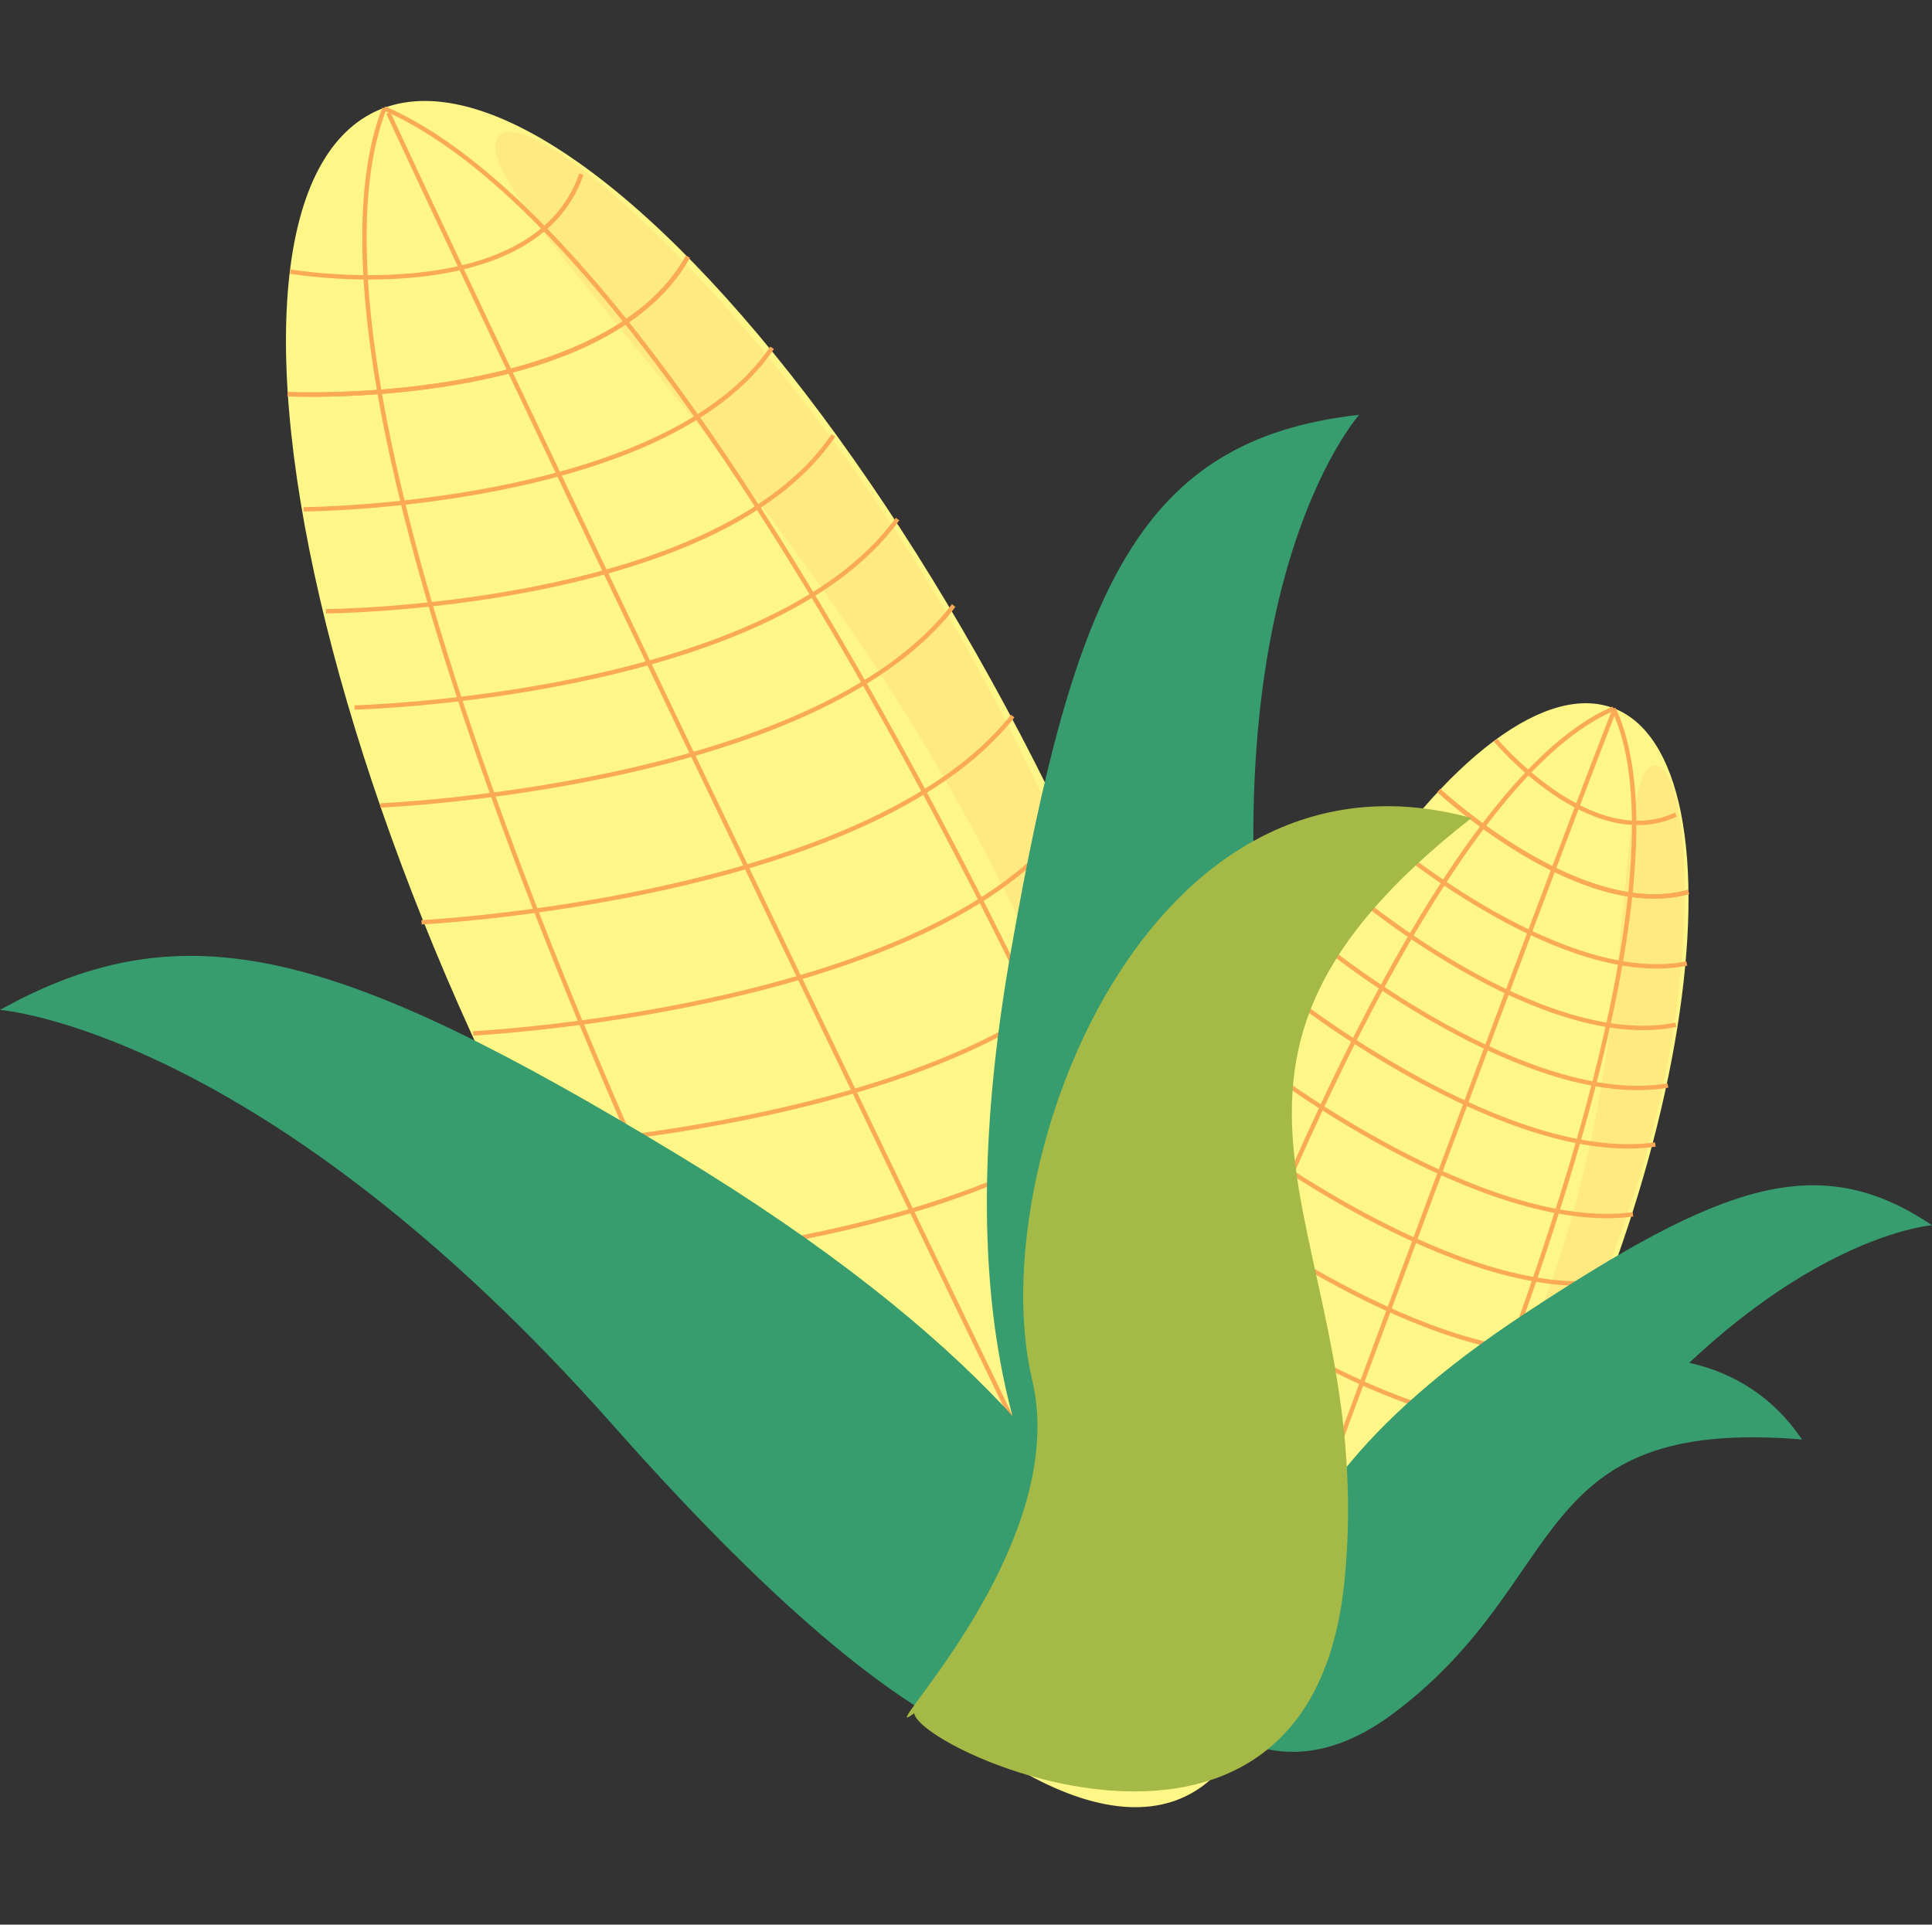 <?xml version="1.0" encoding="UTF-8"?><svg xmlns="http://www.w3.org/2000/svg" xmlns:xlink="http://www.w3.org/1999/xlink" clip-rule="evenodd" fill-rule="evenodd" height="3360.2" image-rendering="optimizeQuality" preserveAspectRatio="xMidYMid meet" shape-rendering="geometricPrecision" text-rendering="geometricPrecision" version="1.0" viewBox="323.0 520.8 3373.0 3360.2" width="3373.0" zoomAndPan="magnify"><rect x="323.0" y="520.8" width="3373.0" height="3360.2" fill="#333333" stroke="none"/><g><g><g><g id="change1_2"><ellipse fill="#fff688" rx="176" ry="483" transform="rotate(21 -5764.99 8869.825) scale(1.991)"/></g><g id="change2_2"><path d="M3206 1859c57,-30 98,284 -5,663 -104,379 -312,680 -369,710 -57,30 137,-227 241,-606 103,-379 75,-737 133,-767z" fill="#faa954" fill-opacity=".141"/></g><g fill="none" stroke="#faa954" stroke-width="7.62"><path d="M2835 1901c0,0 247,230 436,177"/><path d="M2835 1901c0,0 247,230 436,177"/><path d="M2757 1998c0,0 297,248 511,205"/><path d="M2695 2088c0,0 321,269 554,222"/><path d="M2643 2179c0,0 347,279 592,237"/><path d="M2586 2268c0,0 370,288 627,251"/><path d="M2527 2383c0,0 383,293 647,258"/><path d="M2482 2501c0,0 383,293 647,258"/><path d="M2436 2622c0,0 383,293 647,258"/><path d="M2394 2751c0,0 371,289 629,252"/><path d="M2834 3191c0,0 474,-1074 306,-1433"/><path d="M2934 1813c0,0 166,199 315,130"/></g><g fill="none" stroke="#faa954" stroke-width="7.62"><path d="M2397 3029c0,0 378,-1116 743,-1271"/><path d="M2619 3156c0,0 372,-1009 521,-1392"/></g></g><g id="change3_1"><path d="M3696 2660c0,0 -280,20 -607,444 -327,424 -423,361 -506,397 0,0 -198,-293 404,-688 338,-222 509,-288 709,-153z" fill="#379c6e"/></g><g id="change3_2"><path d="M2306 3307c-26,34 156,430 454,202 307,-233 228,-515 709,-475 -196,-291 -677,-81 -803,109 -102,154 -428,157 -360,164z" fill="#379c6e"/></g><g><g id="change1_1"><ellipse fill="#fff688" rx="176" ry="483" transform="matrix(2.933 -1.07 1.431 3.059 1684.93 2186.53)"/></g><g id="change2_1"><path d="M1189 767c28,-97 449,248 789,828 339,579 467,1173 439,1270 -28,97 -118,-426 -457,-1006 -339,-579 -799,-995 -771,-1092z" fill="#faa954" fill-opacity=".141"/></g><g fill="none" stroke="#faa954" stroke-width="7.62"><path d="M825 1209c0,0 551,26 699,-240"/><path d="M825 1209c0,0 551,26 699,-240"/><path d="M853 1410c0,0 630,-3 818,-282"/><path d="M892 1588c0,0 682,-4 886,-307"/><path d="M942 1756c0,0 723,-18 948,-329"/><path d="M987 1927c0,0 758,-31 1001,-349"/><path d="M1059 2131c0,0 779,-39 1032,-360"/><path d="M1149 2325c0,0 780,-39 1033,-360"/><path d="M1243 2523c0,0 779,-38 1033,-359"/><path d="M1351 2729c0,0 761,-32 1005,-350"/><path d="M2371 2812c0,0 -759,-1832 -1377,-2102"/><path d="M830 995c0,0 424,72 508,-170"/></g><g fill="none" stroke="#faa954" stroke-width="7.62"><path d="M1687 3071c0,0 -915,-1784 -693,-2361"/><path d="M2088 2995c0,0 -794,-1645 -1087,-2277"/></g></g><g id="change3_3"><path d="M323 2284c0,0 459,34 1071,726 612,691 768,561 911,620 0,0 258,-453 -800,-1094 -588,-356 -857,-433 -1182,-252z" fill="#379c6e"/></g><g id="change3_4"><path d="M2696 1245c0,0 -288,320 -145,1190 143,871 -40,894 -90,1026 0,0 -572,-155 -373,-1280 111,-631 223,-893 608,-936z" fill="#379c6e"/></g><g id="change4_1"><path d="M1919 3512c12,69 689,369 751,-228 63,-613 -364,-878 222,-1335 -568,-156 -855,611 -767,981 71,297 -290,644 -206,582z" fill="#a5ba46"/></g></g></g></svg>